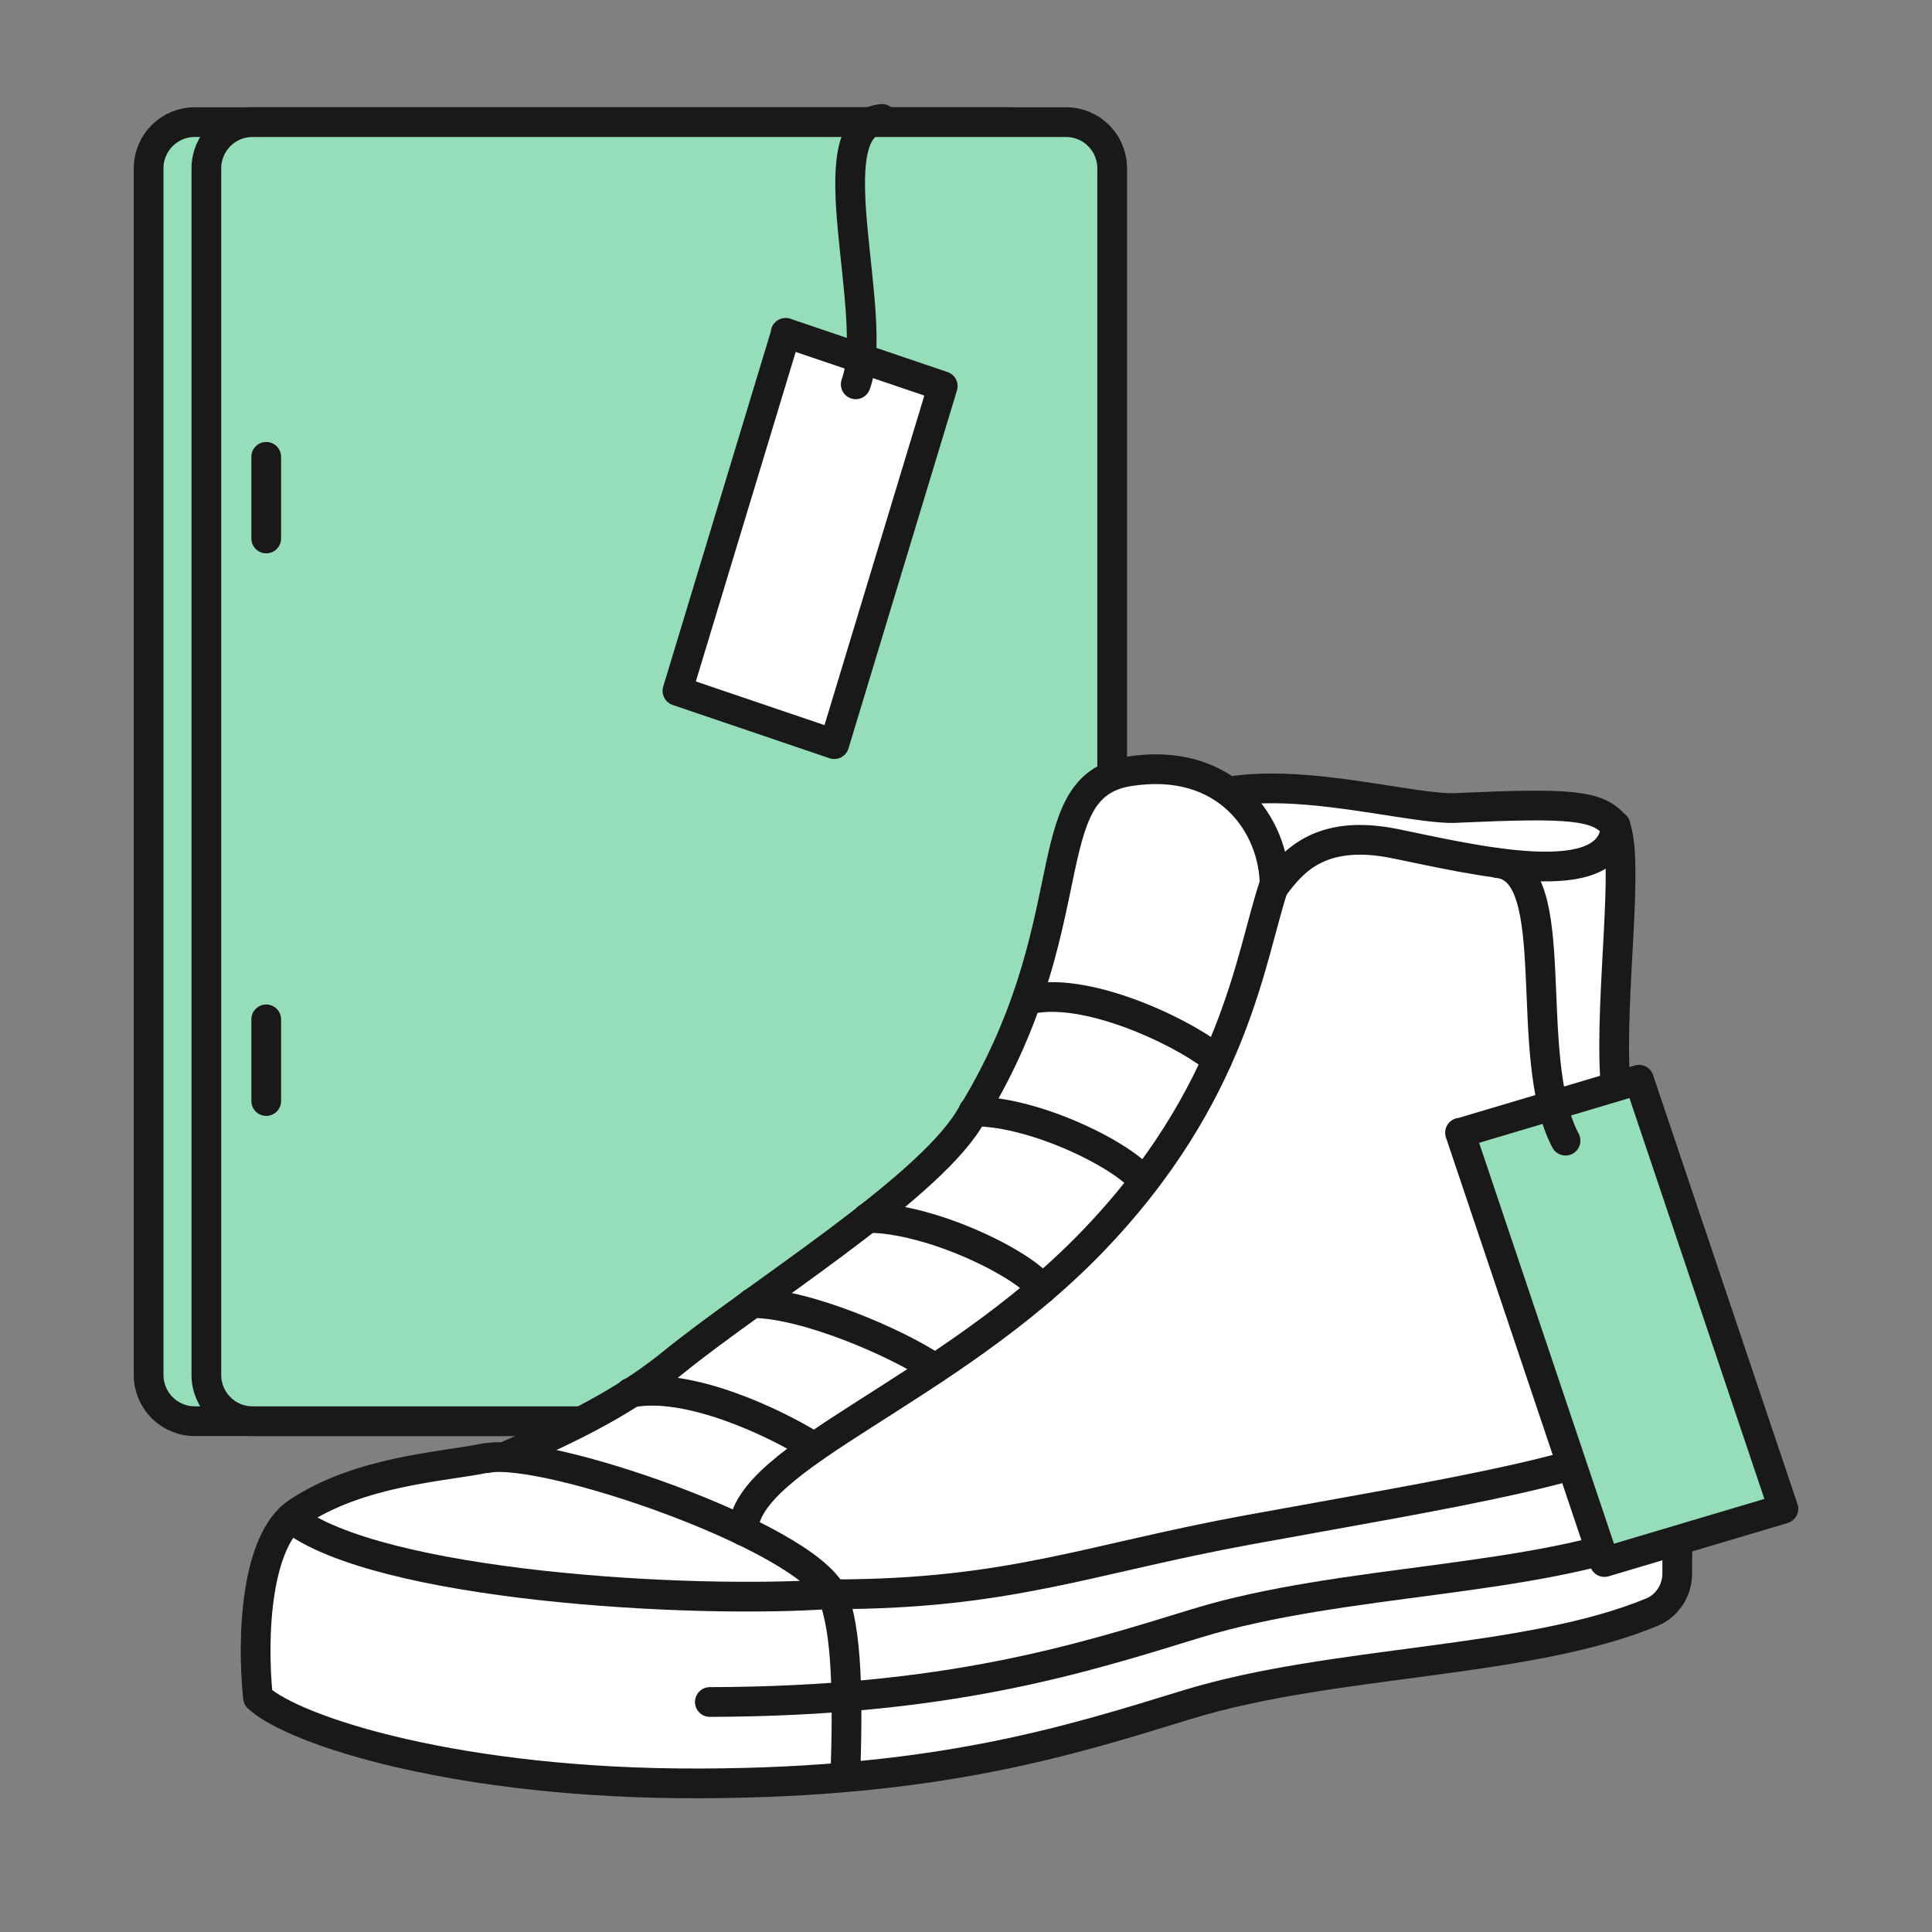 <?xml version="1.0" encoding="UTF-8"?> <svg xmlns="http://www.w3.org/2000/svg" width="65" height="65" viewBox="0 0 65 65" fill="none"><rect x="0" y="0" width="65" height="65" fill="#808080" stroke="none"/> <path d="M33.928 4.109H6.547C5.694 4.109 5 4.806 5 5.662V46.261C5 47.117 5.694 47.814 6.547 47.814H33.928C34.781 47.814 35.475 47.117 35.475 46.261V5.662C35.475 4.806 34.781 4.109 33.928 4.109Z" fill="#96DDB9" stroke="#191919" stroke-linecap="round" stroke-linejoin="round"></path> <path d="M35.871 4.109H8.49C7.638 4.109 6.943 4.806 6.943 5.662V46.261C6.943 47.117 7.638 47.814 8.49 47.814H35.871C36.724 47.814 37.418 47.117 37.418 46.261V5.662C37.418 4.806 36.724 4.109 35.871 4.109Z" fill="#96DDB9" stroke="#191919" stroke-linecap="round" stroke-linejoin="round"></path> <path d="M54.337 27.784C53.772 27.067 52.76 27.017 49.131 27.176C47.256 27.366 40.751 25.106 38.956 28.043C36.516 32.035 44.44 33.886 44.44 33.886C44.44 33.886 55.596 30.959 54.337 27.784Z" fill="white" stroke="#191919" stroke-linecap="round" stroke-linejoin="round"></path> <path d="M54.337 27.784C54.833 28.899 54.159 33.518 54.337 36.256C54.516 38.994 56.222 44.758 55.994 47.953C55.766 51.149 42.298 50.691 38.153 52.802C32.014 55.928 23.555 55.191 19.4 53.548C17.238 52.692 12.696 51.149 14.57 50.124C16.445 49.098 19.916 48.073 22.643 45.843C25.37 43.623 31.092 40.089 32.589 37.679C36.685 31.119 34.712 26.47 37.984 25.952C41.257 25.434 42.883 27.754 42.883 29.805C43.449 29.058 44.361 27.863 46.919 28.381C49.478 28.899 54.248 30.093 54.357 27.784H54.337Z" fill="white" stroke="#191919" stroke-linecap="round" stroke-linejoin="round"></path> <path d="M16.375 49.059C18.279 48.66 27.025 51.657 27.997 53.638C33.967 53.638 36.625 52.453 42.01 51.468C48.843 50.223 54.267 49.387 55.983 47.964C56.648 47.944 56.419 50.751 56.429 52.941C56.429 53.499 56.102 54.016 55.586 54.236C51.362 55.988 44.866 55.838 39.937 57.352C35.99 58.566 31.557 59.98 23.564 60C15.472 60.03 9.909 58.248 8.679 57.113C8.461 54.982 8.629 51.816 9.998 50.89C12.12 49.467 14.966 49.347 16.365 49.049L16.375 49.059Z" fill="white" stroke="#191919" stroke-linecap="round" stroke-linejoin="round"></path> <path d="M55.904 51.498C51.679 53.25 45.184 53.1 40.255 54.614C36.308 55.828 31.875 57.242 23.882 57.262" stroke="#191919" stroke-linecap="round" stroke-linejoin="round"></path> <path d="M9.78 51.069C12.716 53.359 23.228 53.976 27.998 53.628C28.514 54.843 28.523 57.192 28.444 59.681" stroke="#191919" stroke-linecap="round" stroke-linejoin="round"></path> <path d="M25.003 51.498C25.082 48.979 31.826 46.849 36.695 41.831C41.564 36.814 42.06 32.184 42.854 29.815" stroke="#191919" stroke-linecap="round" stroke-linejoin="round"></path> <path d="M27.392 48.691C26.123 47.884 23.148 46.461 21.204 46.859" stroke="#191919" stroke-linecap="round" stroke-linejoin="round"></path> <path d="M31.458 46.042C30.199 45.186 27.075 43.832 25.3 43.842" stroke="#191919" stroke-linecap="round" stroke-linejoin="round"></path> <path d="M35.058 43.364C34.473 42.528 31.32 40.975 29.188 40.975" stroke="#191919" stroke-linecap="round" stroke-linejoin="round"></path> <path d="M38.48 39.761C37.895 38.924 34.88 37.391 32.748 37.391" stroke="#191919" stroke-linecap="round" stroke-linejoin="round"></path> <path d="M40.94 35.669C40.206 34.962 36.785 33.18 34.692 33.608" stroke="#191919" stroke-linecap="round" stroke-linejoin="round"></path> <path d="M49.121 38.108L53.98 52.553L60 50.761L55.141 36.326L49.121 38.118V38.108Z" fill="#96DDB9" stroke="#191919" stroke-linecap="round" stroke-linejoin="round"></path> <path d="M52.671 38.376C51.163 35.519 52.691 29.247 50.38 29.038" stroke="#191919" stroke-linecap="round" stroke-linejoin="round"></path> <path d="M26.431 11.198L31.717 12.99L28.068 25.036L22.792 23.244L26.442 11.198H26.431Z" fill="white" stroke="#191919" stroke-linecap="round" stroke-linejoin="round"></path> <path d="M28.79 12.93C29.643 10.62 27.362 4.219 29.673 4" stroke="#191919" stroke-linecap="round" stroke-linejoin="round"></path> <path d="M8.957 15.369V18.117" stroke="#191919" stroke-linecap="round" stroke-linejoin="round"></path> <path d="M8.957 34.295V37.043" stroke="#191919" stroke-linecap="round" stroke-linejoin="round"></path> </svg> 